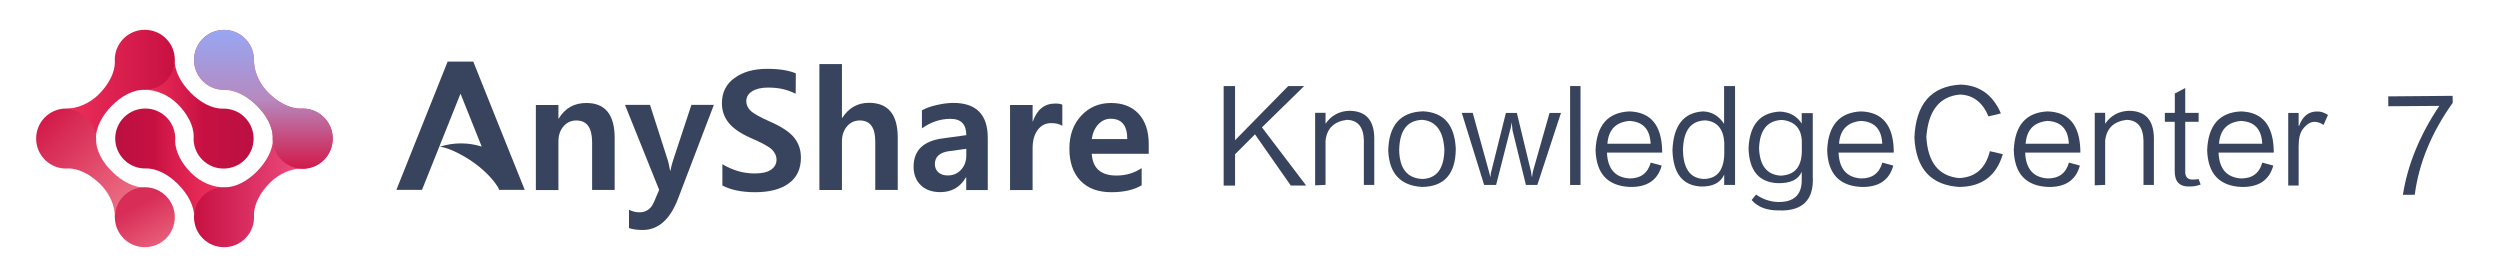 <?xml version="1.0" encoding="utf-8"?>
<!-- Generator: Adobe Illustrator 23.0.0, SVG Export Plug-In . SVG Version: 6.00 Build 0)  -->
<svg version="1.1" id="图层_1" xmlns="http://www.w3.org/2000/svg" xmlns:xlink="http://www.w3.org/1999/xlink" x="0px" y="0px"
	 viewBox="0 0 276 29" style="enable-background:new 0 0 276 29;" xml:space="preserve">
<style type="text/css">
	.st0{fill:#38445E;}
	.st1{fill:url(#SVGID_1_);}
	.st2{fill:url(#SVGID_2_);}
	.st3{fill:url(#SVGID_3_);}
	.st4{fill:url(#SVGID_4_);}
	.st5{fill:url(#SVGID_5_);}
	.st6{fill:url(#SVGID_6_);}
	.st7{fill:url(#SVGID_7_);}
	.st8{fill:url(#SVGID_8_);}
	.st9{fill:url(#SVGID_9_);}
</style>
<g>
	<g>
		<g>
			<g>
				<g>
					<path class="st0" d="M52.25,6.8h-2.83c-0.03,0.08-4.74,11.84-5.66,14.16h2.83c0,0,3.61-9.02,4.25-10.62
						c0.32,0.8,1.36,3.41,2.34,5.84c-0.74-0.23-1.5-0.35-2.28-0.35c-0.8,0-1.59,0.12-2.34,0.37c0.66,0.07,1.69,0.47,2.9,1.2
						c1.06,0.63,2.61,1.81,3.53,3.28c0.07,0.18,0.11,0.28,0.11,0.28h2.83C56.93,18.5,52.38,7.12,52.25,6.8z"/>
				</g>
				<g>
					<g>
						<path class="st0" d="M67.85,20.97h-2.48v-5.26c0-1.61-0.58-2.41-1.74-2.41c-0.58,0-1.06,0.22-1.43,0.66
							c-0.37,0.44-0.55,0.99-0.55,1.67v5.35h-2.49v-9.39h2.49v1.51h0.03c0.69-1.16,1.71-1.73,3.05-1.73c2.09,0,3.13,1.29,3.13,3.87
							V20.97z"/>
					</g>
				</g>
				<g>
					<g>
						<path class="st0" d="M78.81,11.58l-3.96,10.37c-0.88,2.29-2.18,3.44-3.9,3.44c-0.6,0-1.1-0.07-1.51-0.21v-2.03
							c0.36,0.19,0.74,0.29,1.16,0.29c0.74,0,1.28-0.38,1.6-1.14l0.57-1.34L69,11.58h2.76l1.98,6.16c0.06,0.2,0.14,0.56,0.24,1.1
							h0.04c0.05-0.31,0.14-0.67,0.27-1.08l2.04-6.18H78.81z"/>
					</g>
				</g>
			</g>
			<g>
				<g>
					<path class="st0" d="M79.74,18.12c1.09,0.65,2.24,1.03,3.58,1.03c0.81,0,1.42-0.14,1.81-0.42c0.4-0.28,0.6-0.65,0.6-1.11
						c0-0.4-0.17-0.77-0.5-1.1c-0.33-0.33-1.14-0.77-2.42-1.32c-1.09-0.49-1.88-1.04-2.37-1.65c-0.49-0.61-0.74-1.33-0.74-2.15
						c0-1.19,0.46-2.11,1.38-2.78C82,7.94,83.21,7.6,84.7,7.6c1.33,0,2.39,0.17,3.16,0.5l-0.02,2.25c-0.99-0.49-1.86-0.68-3.07-0.68
						c-0.71,0-1.28,0.13-1.72,0.4c-0.44,0.27-0.66,0.64-0.66,1.11c0,0.38,0.15,0.72,0.46,1.03s1.02,0.71,2.14,1.21
						c1.29,0.56,2.18,1.15,2.68,1.77c0.5,0.62,0.75,1.35,0.75,2.21c0,1.24-0.44,2.19-1.33,2.84c-0.88,0.65-2.13,0.98-3.72,0.98
						c-1.48,0-2.69-0.25-3.62-0.74V18.12z"/>
				</g>
			</g>
			<g>
				<g>
					<path class="st0" d="M99.11,20.97h-2.48v-5.35c0-1.55-0.57-2.32-1.7-2.32c-0.58,0-1.06,0.22-1.43,0.66
						c-0.37,0.44-0.55,0.99-0.55,1.67v5.35h-2.49V7.07h2.49v5.95h0.03c0.72-1.11,1.7-1.67,2.95-1.67c2.12,0,3.18,1.28,3.18,3.84
						V20.97z"/>
				</g>
			</g>
			<g>
				<g>
					<path class="st0" d="M101.79,12.18c0.42-0.24,0.97-0.44,1.64-0.59c0.67-0.15,1.28-0.23,1.81-0.23c2.54,0,3.81,1.29,3.81,3.86
						v5.76h-2.38v-1.39h-0.04c-0.63,1.08-1.57,1.62-2.82,1.62c-0.91,0-1.62-0.25-2.15-0.76c-0.53-0.51-0.8-1.19-0.8-2.05
						c0-1.79,1.07-2.83,3.2-3.12l2.62-0.36c0-1.2-0.58-1.8-1.75-1.8c-1.11,0-2.16,0.35-3.15,1.05V12.18z M104.82,16.68
						c-1.07,0.14-1.61,0.62-1.61,1.44c0,0.37,0.13,0.67,0.38,0.9c0.26,0.23,0.6,0.35,1.04,0.35c0.6,0,1.09-0.21,1.47-0.63
						c0.39-0.42,0.58-0.95,0.58-1.59v-0.72L104.82,16.68z"/>
				</g>
			</g>
			<g>
				<g>
					<path class="st0" d="M117.27,13.88c-0.33-0.2-0.73-0.29-1.21-0.29c-0.63,0-1.13,0.25-1.5,0.76c-0.38,0.51-0.56,1.19-0.56,2.05
						v4.58h-2.49v-9.39H114v1.81h0.03c0.46-1.31,1.28-1.97,2.48-1.97c0.34,0,0.6,0.04,0.77,0.13V13.88z"/>
				</g>
			</g>
			<g>
				<g>
					<path class="st0" d="M126.8,16.98h-6.27c0.1,1.6,1.01,2.4,2.72,2.4c1.04,0,1.97-0.27,2.79-0.82v1.9
						c-0.87,0.51-1.99,0.76-3.35,0.76c-1.46,0-2.6-0.42-3.41-1.27c-0.81-0.85-1.22-2.03-1.22-3.55c0-1.49,0.44-2.7,1.31-3.63
						c0.87-0.93,1.96-1.4,3.28-1.4c1.31,0,2.33,0.4,3.07,1.21c0.73,0.8,1.1,1.91,1.1,3.32V16.98z M124.45,15.34
						c0-1.49-0.61-2.23-1.84-2.23c-0.51,0-0.96,0.2-1.35,0.61c-0.39,0.41-0.63,0.95-0.73,1.63H124.45z"/>
				</g>
			</g>
		</g>
	</g>
	<g>
		<g>
			<g>
				
					<linearGradient id="SVGID_1_" gradientUnits="userSpaceOnUse" x1="-4718.988" y1="-23.937" x2="-4709.638" y2="-14.422" gradientTransform="matrix(1 -8.712688e-03 8.712688e-03 1 4723.974 -4.232)">
					<stop  offset="2.190873e-07" style="stop-color:#D21949"/>
					<stop  offset="1" style="stop-color:#ED6E84"/>
				</linearGradient>
				<path class="st1" d="M12.39,18.96l-0.01-0.01c0,0,0,0,0,0c-1.02-1-1.82-2.33-1.77-3.65c0-0.86-0.33-1.72-0.99-2.37
					c-0.66-0.64-1.51-0.96-2.36-0.95c-0.84,0.01-1.68,0.34-2.32,0.99c-0.64,0.65-0.95,1.49-0.95,2.34c0,0.85,0.33,1.7,0.99,2.35
					c0.71,0.7,1.65,1.01,2.57,0.94c1.26,0,2.53,0.76,3.5,1.71l0.04,0.04c1.01,1,1.65,2.43,1.59,3.75c0-0.84,0.46-1.78,1.1-2.43
					c0.64-0.65,1.47-0.97,2.32-0.98C14.77,20.76,13.42,19.97,12.39,18.96z"/>
				
					<linearGradient id="SVGID_2_" gradientUnits="userSpaceOnUse" x1="-3343.891" y1="4316.656" x2="-3347.248" y2="4310.943" gradientTransform="matrix(0.493 -0.87 -0.87 -0.493 5418.763 -758.164)">
					<stop  offset="0" style="stop-color:#D82D57"/>
					<stop  offset="1" style="stop-color:#ED6E84"/>
				</linearGradient>
				<circle class="st2" cx="15.99" cy="23.98" r="3.31"/>
			</g>
			<g>
				
					<linearGradient id="SVGID_3_" gradientUnits="userSpaceOnUse" x1="7173.415" y1="2353.966" x2="7185.525" y2="2353.966" gradientTransform="matrix(-1 0 0 -1 7201.417 2366.521)">
					<stop  offset="0" style="stop-color:#BB1042"/>
					<stop  offset="0.458" style="stop-color:#C71042"/>
					<stop  offset="0.649" style="stop-color:#D61C4C"/>
					<stop  offset="1" style="stop-color:#ED2F5B"/>
				</linearGradient>
				<path class="st3" d="M21.02,10.21l0.01,0.01c0,0,0,0,0,0c1,1.02,2.33,1.82,3.65,1.77c0.86,0,1.72,0.33,2.37,0.99
					c0.64,0.66,0.96,1.51,0.95,2.36c-0.01,0.84-0.34,1.68-0.99,2.32c-0.65,0.64-1.49,0.95-2.34,0.95c-0.85,0-1.7-0.33-2.35-0.99
					c-0.7-0.71-1.01-1.65-0.94-2.57c0-1.26-0.76-2.53-1.71-3.5l-0.04-0.04c-1-1.01-2.43-1.65-3.75-1.59c0.84,0,1.78-0.46,2.43-1.1
					c0.65-0.64,0.97-1.47,0.98-2.32C19.22,7.83,20.01,9.18,21.02,10.21z"/>
			</g>
			<g>
				
					<linearGradient id="SVGID_4_" gradientUnits="userSpaceOnUse" x1="7182.113" y1="2357.171" x2="7194.224" y2="2357.171" gradientTransform="matrix(-1 0 0 -1 7201.417 2366.521)">
					<stop  offset="0" style="stop-color:#C71042"/>
					<stop  offset="1" style="stop-color:#ED2F5B"/>
				</linearGradient>
				<path class="st4" d="M12.32,11.7l0.01-0.01c0,0,0,0,0,0c1-1.02,2.33-1.82,3.65-1.77c0.86,0,1.72-0.33,2.37-0.99
					C19,8.27,19.31,7.42,19.3,6.56c-0.01-0.84-0.34-1.68-0.99-2.32c-0.65-0.64-1.49-0.95-2.34-0.95c-0.85,0-1.7,0.33-2.35,0.99
					c-0.7,0.71-1.01,1.65-0.94,2.57c0,1.26-0.76,2.53-1.71,3.5l-0.04,0.04c-1,1.01-2.43,1.65-3.75,1.59c0.84,0,1.78,0.46,2.43,1.1
					c0.65,0.64,0.97,1.47,0.98,2.32C10.53,14.08,11.32,12.72,12.32,11.7z"/>
			</g>
		</g>
		<g>
			<g>
				
					<linearGradient id="SVGID_5_" gradientUnits="userSpaceOnUse" x1="2421.084" y1="2374.296" x2="2430.435" y2="2383.811" gradientTransform="matrix(-1 8.712688e-03 -8.712688e-03 -1 2477.442 2370.753)">
					<stop  offset="0" style="stop-color:#D21949"/>
					<stop  offset="1" style="stop-color:#ED6E84"/>
				</linearGradient>
				<path class="st5" d="M28.33,11.63l0.01,0.01c0,0,0,0,0,0c1.02,1,1.82,2.33,1.77,3.65c0,0.86,0.33,1.72,0.99,2.37
					c0.66,0.64,1.51,0.96,2.36,0.95c0.84-0.01,1.68-0.34,2.32-0.99c0.64-0.65,0.95-1.49,0.95-2.34c0-0.85-0.33-1.7-0.99-2.35
					c-0.71-0.7-1.65-1.01-2.57-0.94c-1.26,0-2.53-0.76-3.5-1.71l-0.04-0.04c-1.01-1-1.65-2.43-1.59-3.75c0,0.84-0.46,1.78-1.1,2.43
					c-0.64,0.65-1.47,0.97-2.32,0.98C25.95,9.83,27.3,10.62,28.33,11.63z"/>
				
					<linearGradient id="SVGID_6_" gradientUnits="userSpaceOnUse" x1="-1846.766" y1="-3070.162" x2="-1843.409" y2="-3064.449" gradientTransform="matrix(-0.493 0.87 0.87 0.493 1782.654 3124.686)">
					<stop  offset="0" style="stop-color:#DF3A5E"/>
					<stop  offset="0.996" style="stop-color:#ED7D8B"/>
				</linearGradient>
				<circle class="st6" cx="24.73" cy="6.61" r="3.31"/>
			</g>
			<g>
				<linearGradient id="SVGID_7_" gradientUnits="userSpaceOnUse" x1="12.718" y1="18.034" x2="24.829" y2="18.034">
					<stop  offset="0" style="stop-color:#BB1042"/>
					<stop  offset="0.353" style="stop-color:#C71042"/>
					<stop  offset="0.544" style="stop-color:#D81E4D"/>
					<stop  offset="0.8" style="stop-color:#E72A57"/>
					<stop  offset="1" style="stop-color:#ED2F5B"/>
				</linearGradient>
				<path class="st7" d="M19.7,20.38l-0.01-0.01c0,0,0,0,0,0c-1-1.02-2.33-1.82-3.65-1.77c-0.86,0-1.72-0.33-2.37-0.99
					c-0.64-0.66-0.96-1.51-0.95-2.36c0.01-0.84,0.34-1.68,0.99-2.32c0.65-0.64,1.49-0.95,2.34-0.95c0.85,0,1.7,0.33,2.35,0.99
					c0.7,0.71,1.01,1.65,0.94,2.57c0,1.26,0.76,2.53,1.71,3.5l0.04,0.04c1,1.01,2.43,1.65,3.75,1.59c-0.84,0-1.78,0.46-2.43,1.1
					c-0.65,0.64-0.97,1.47-0.98,2.32C21.5,22.76,20.71,21.41,19.7,20.38z"/>
			</g>
			<g>
				<g>
					<linearGradient id="SVGID_8_" gradientUnits="userSpaceOnUse" x1="33.527" y1="21.239" x2="21.416" y2="21.239">
						<stop  offset="0" style="stop-color:#ED4D81"/>
						<stop  offset="1" style="stop-color:#C71042"/>
					</linearGradient>
					<path class="st8" d="M28.4,18.89l-0.01,0.01c0,0,0,0,0,0c-1,1.02-2.33,1.82-3.65,1.77c-0.86,0-1.72,0.33-2.37,0.99
						c-0.64,0.66-0.96,1.51-0.95,2.36c0.01,0.84,0.34,1.68,0.99,2.32c0.65,0.64,1.49,0.95,2.34,0.95c0.85,0,1.7-0.33,2.35-0.99
						c0.7-0.71,1.01-1.65,0.94-2.57c0-1.26,0.76-2.53,1.71-3.5l0.04-0.04c1-1.01,2.43-1.65,3.75-1.59c-0.84,0-1.78-0.46-2.43-1.1
						c-0.65-0.64-0.97-1.47-0.98-2.32C30.19,16.51,29.4,17.86,28.4,18.89z"/>
				</g>
			</g>
		</g>
		<linearGradient id="SVGID_9_" gradientUnits="userSpaceOnUse" x1="29.075" y1="18.611" x2="29.075" y2="3.295">
			<stop  offset="0" style="stop-color:#D21949"/>
			<stop  offset="0.497" style="stop-color:#B689BF"/>
			<stop  offset="0.958" style="stop-color:#9AA4EF"/>
			<stop  offset="1" style="stop-color:#97A7F4"/>
		</linearGradient>
		<path class="st9" d="M35.74,12.94c-0.71-0.7-1.65-1.01-2.57-0.94c-1.26,0-2.53-0.76-3.5-1.71l-0.04-0.04
			c-0.95-0.93-1.57-2.25-1.59-3.5c0-0.06,0-0.13,0-0.19c0-0.02,0-0.04,0-0.06c0,0.02,0,0.03,0,0.05c-0.02-1.13-0.62-2.22-1.67-2.82
			c-1.59-0.9-3.61-0.34-4.52,1.25c-0.9,1.59-0.34,3.61,1.25,4.52c0.49,0.28,1.01,0.41,1.54,0.43c0,0-0.01,0-0.01,0
			c0,0,0.01,0,0.01,0c0.08,0,0.17,0,0.25,0c1.24,0.03,2.48,0.78,3.44,1.72l0.01,0.01c0,0,0,0,0,0c1.02,1,1.82,2.33,1.77,3.65
			c0,0.86,0.33,1.72,0.99,2.37c0.66,0.64,1.51,0.96,2.36,0.95c0.84-0.01,1.68-0.34,2.32-0.99c0.64-0.65,0.95-1.49,0.95-2.34
			C36.73,14.43,36.4,13.58,35.74,12.94z"/>
	</g>
	<g>
		<path class="st0" d="M142.5,20.48l-3.95-5.65l-2.2,2.2v3.46h-1.26V9.5h1.26v5.98l5.87-5.98h1.76l-4.66,4.56l4.88,6.42H142.5z"/>
		<path class="st0" d="M151.72,15.32v5.1h-1.15v-4.94c-0.04-1.46-0.66-2.21-1.87-2.25c-1.43,0.18-2.21,0.95-2.36,2.3v4.88
			l-1.15,0.05v-8.01h1.15v1.21c0.62-0.91,1.5-1.39,2.63-1.43C150.81,12.25,151.72,13.27,151.72,15.32z"/>
		<path class="st0" d="M156.99,20.64c-2.38-0.15-3.62-1.48-3.73-4.01c0.07-2.82,1.35-4.26,3.84-4.34c2.3,0.11,3.51,1.5,3.62,4.17
			C160.69,19.22,159.44,20.61,156.99,20.64z M157.05,13.23c-1.68,0.04-2.54,1.15-2.58,3.35c0.04,2.05,0.9,3.11,2.58,3.18
			c1.57-0.07,2.38-1.15,2.41-3.24C159.35,14.48,158.55,13.38,157.05,13.23z"/>
		<path class="st0" d="M169.72,20.42h-1.26l-1.48-6.04c0-0.15-0.04-0.44-0.11-0.88c0,0.07-0.02,0.22-0.05,0.44
			c-0.04,0.22-0.07,0.37-0.11,0.44l-1.54,6.04h-1.32l-2.47-7.96h1.21l1.76,6.37c0.04,0.11,0.07,0.26,0.11,0.44
			c0.04,0.11,0.05,0.18,0.05,0.22h0.05c0-0.18,0.02-0.35,0.05-0.49c0.04-0.07,0.05-0.13,0.05-0.16l1.59-6.37h1.21l1.54,6.37
			c0.04,0.07,0.05,0.18,0.05,0.33c0.04,0.15,0.05,0.26,0.05,0.33h0.05c0-0.15,0.04-0.37,0.11-0.66l1.81-6.37h1.26L169.72,20.42z"/>
		<path class="st0" d="M173.34,9.5h1.15v10.92h-1.15V9.5z"/>
		<path class="st0" d="M182.24,17.95l1.21,0.33c-0.44,1.61-1.61,2.4-3.51,2.36c-2.45-0.11-3.71-1.46-3.79-4.06
			c0.11-2.74,1.35-4.17,3.73-4.28c2.34,0.07,3.55,1.5,3.62,4.28c0,0.15,0,0.24,0,0.27h-6.09c0.07,1.79,0.9,2.74,2.47,2.85
			C181.12,19.71,181.91,19.13,182.24,17.95z M177.46,15.87h4.77c-0.07-1.61-0.86-2.45-2.36-2.52
			C178.38,13.49,177.57,14.33,177.46,15.87z"/>
		<path class="st0" d="M191.56,20.42h-1.21v-1.15c-0.4,0.91-1.26,1.35-2.58,1.32c-2.01-0.11-3.06-1.44-3.13-4.01
			c0.11-2.74,1.24-4.17,3.4-4.28c0.95,0.04,1.72,0.49,2.3,1.37V9.5h1.21V20.42z M190.36,16.97V15.7c-0.11-1.5-0.81-2.3-2.09-2.41
			c-1.61,0.04-2.43,1.13-2.47,3.29c0.04,2.05,0.8,3.11,2.3,3.18C189.57,19.73,190.32,18.8,190.36,16.97z"/>
		<path class="st0" d="M200.13,12.47v6.97c0.15,2.63-1.12,3.9-3.79,3.79c-1.32,0-2.3-0.38-2.96-1.15l0.49-0.6
			c0.73,0.51,1.54,0.79,2.41,0.82c1.79,0.04,2.67-0.81,2.63-2.52v-0.82c-0.37,0.88-1.26,1.3-2.69,1.26
			c-2.05-0.11-3.11-1.39-3.18-3.84c0.11-2.6,1.26-3.95,3.46-4.06c1.06,0.04,1.87,0.48,2.41,1.32v-1.15H200.13z M198.92,16.75v-1.21
			c-0.07-1.39-0.81-2.16-2.2-2.3c-1.61,0.07-2.45,1.12-2.52,3.13c0.07,1.9,0.86,2.91,2.36,3.02
			C198.1,19.34,198.88,18.47,198.92,16.75z"/>
		<path class="st0" d="M207.81,17.95l1.21,0.33c-0.44,1.61-1.61,2.4-3.51,2.36c-2.45-0.11-3.71-1.46-3.79-4.06
			c0.11-2.74,1.35-4.17,3.73-4.28c2.34,0.07,3.55,1.5,3.62,4.28c0,0.15,0,0.24,0,0.27h-6.09c0.07,1.79,0.9,2.74,2.47,2.85
			C206.69,19.71,207.48,19.13,207.81,17.95z M203.03,15.87h4.77c-0.07-1.61-0.86-2.45-2.36-2.52
			C203.95,13.49,203.14,14.33,203.03,15.87z"/>
		<path class="st0" d="M219.68,16.69l1.43,0.33c-0.7,2.38-2.29,3.58-4.77,3.62c-3.15-0.18-4.81-1.99-4.99-5.43
			c0.15-3.73,1.85-5.69,5.1-5.87c2.09,0.07,3.57,1.13,4.45,3.18l-1.37,0.33c-0.66-1.57-1.72-2.38-3.18-2.41
			c-2.23,0.22-3.46,1.77-3.68,4.66c0.15,2.82,1.35,4.34,3.62,4.56C218.07,19.58,219.21,18.6,219.68,16.69z"/>
		<path class="st0" d="M228.41,17.95l1.21,0.33c-0.44,1.61-1.61,2.4-3.51,2.36c-2.45-0.11-3.71-1.46-3.79-4.06
			c0.11-2.74,1.35-4.17,3.73-4.28c2.34,0.07,3.55,1.5,3.62,4.28c0,0.15,0,0.24,0,0.27h-6.09c0.07,1.79,0.9,2.74,2.47,2.85
			C227.29,19.71,228.08,19.13,228.41,17.95z M223.63,15.87h4.77c-0.07-1.61-0.86-2.45-2.36-2.52
			C224.55,13.49,223.74,14.33,223.63,15.87z"/>
		<path class="st0" d="M237.79,15.32v5.1h-1.15v-4.94c-0.04-1.46-0.66-2.21-1.87-2.25c-1.43,0.18-2.21,0.95-2.36,2.3v4.88
			l-1.15,0.05v-8.01h1.15v1.21c0.62-0.91,1.5-1.39,2.63-1.43C236.88,12.25,237.79,13.27,237.79,15.32z"/>
		<path class="st0" d="M242.73,19.77l0.22,0.6c-0.37,0.15-0.77,0.22-1.21,0.22c-1.13,0.04-1.68-0.55-1.65-1.76v-5.38H239v-0.99h1.1
			v-2.14l1.15-0.6v2.74h1.48v0.99h-1.48v5.38c-0.04,0.7,0.26,1.03,0.88,0.99C242.35,19.82,242.55,19.8,242.73,19.77z"/>
		<path class="st0" d="M249.76,17.95l1.21,0.33c-0.44,1.61-1.61,2.4-3.51,2.36c-2.45-0.11-3.71-1.46-3.79-4.06
			c0.11-2.74,1.35-4.17,3.73-4.28c2.34,0.07,3.55,1.5,3.62,4.28c0,0.15,0,0.24,0,0.27h-6.09c0.07,1.79,0.9,2.74,2.47,2.85
			C248.64,19.71,249.43,19.13,249.76,17.95z M244.98,15.87h4.77c-0.07-1.61-0.86-2.45-2.36-2.52
			C245.9,13.49,245.09,14.33,244.98,15.87z"/>
		<path class="st0" d="M255.52,13.45c-0.44,0-0.86,0.26-1.26,0.77c-0.33,0.4-0.49,1.04-0.49,1.92v4.34h-1.15v-8.01h1.15v1.43h0.05
			c0.37-1.02,0.99-1.55,1.87-1.59c0.44-0.04,0.88,0.09,1.32,0.38l-0.49,1.1C256.18,13.56,255.85,13.45,255.52,13.45z"/>
	</g>
</g>
<g>
	<g>
		<path class="st0" d="M266.59,21.5l-1.31,0.01c0.52-3.32,1.86-6.6,4.02-9.82l-5.63,0.04l-0.01-1.09l7.11-0.06l0.01,0.77
			C268.43,14.65,267.04,18.03,266.59,21.5z"/>
	</g>
</g>
</svg>

